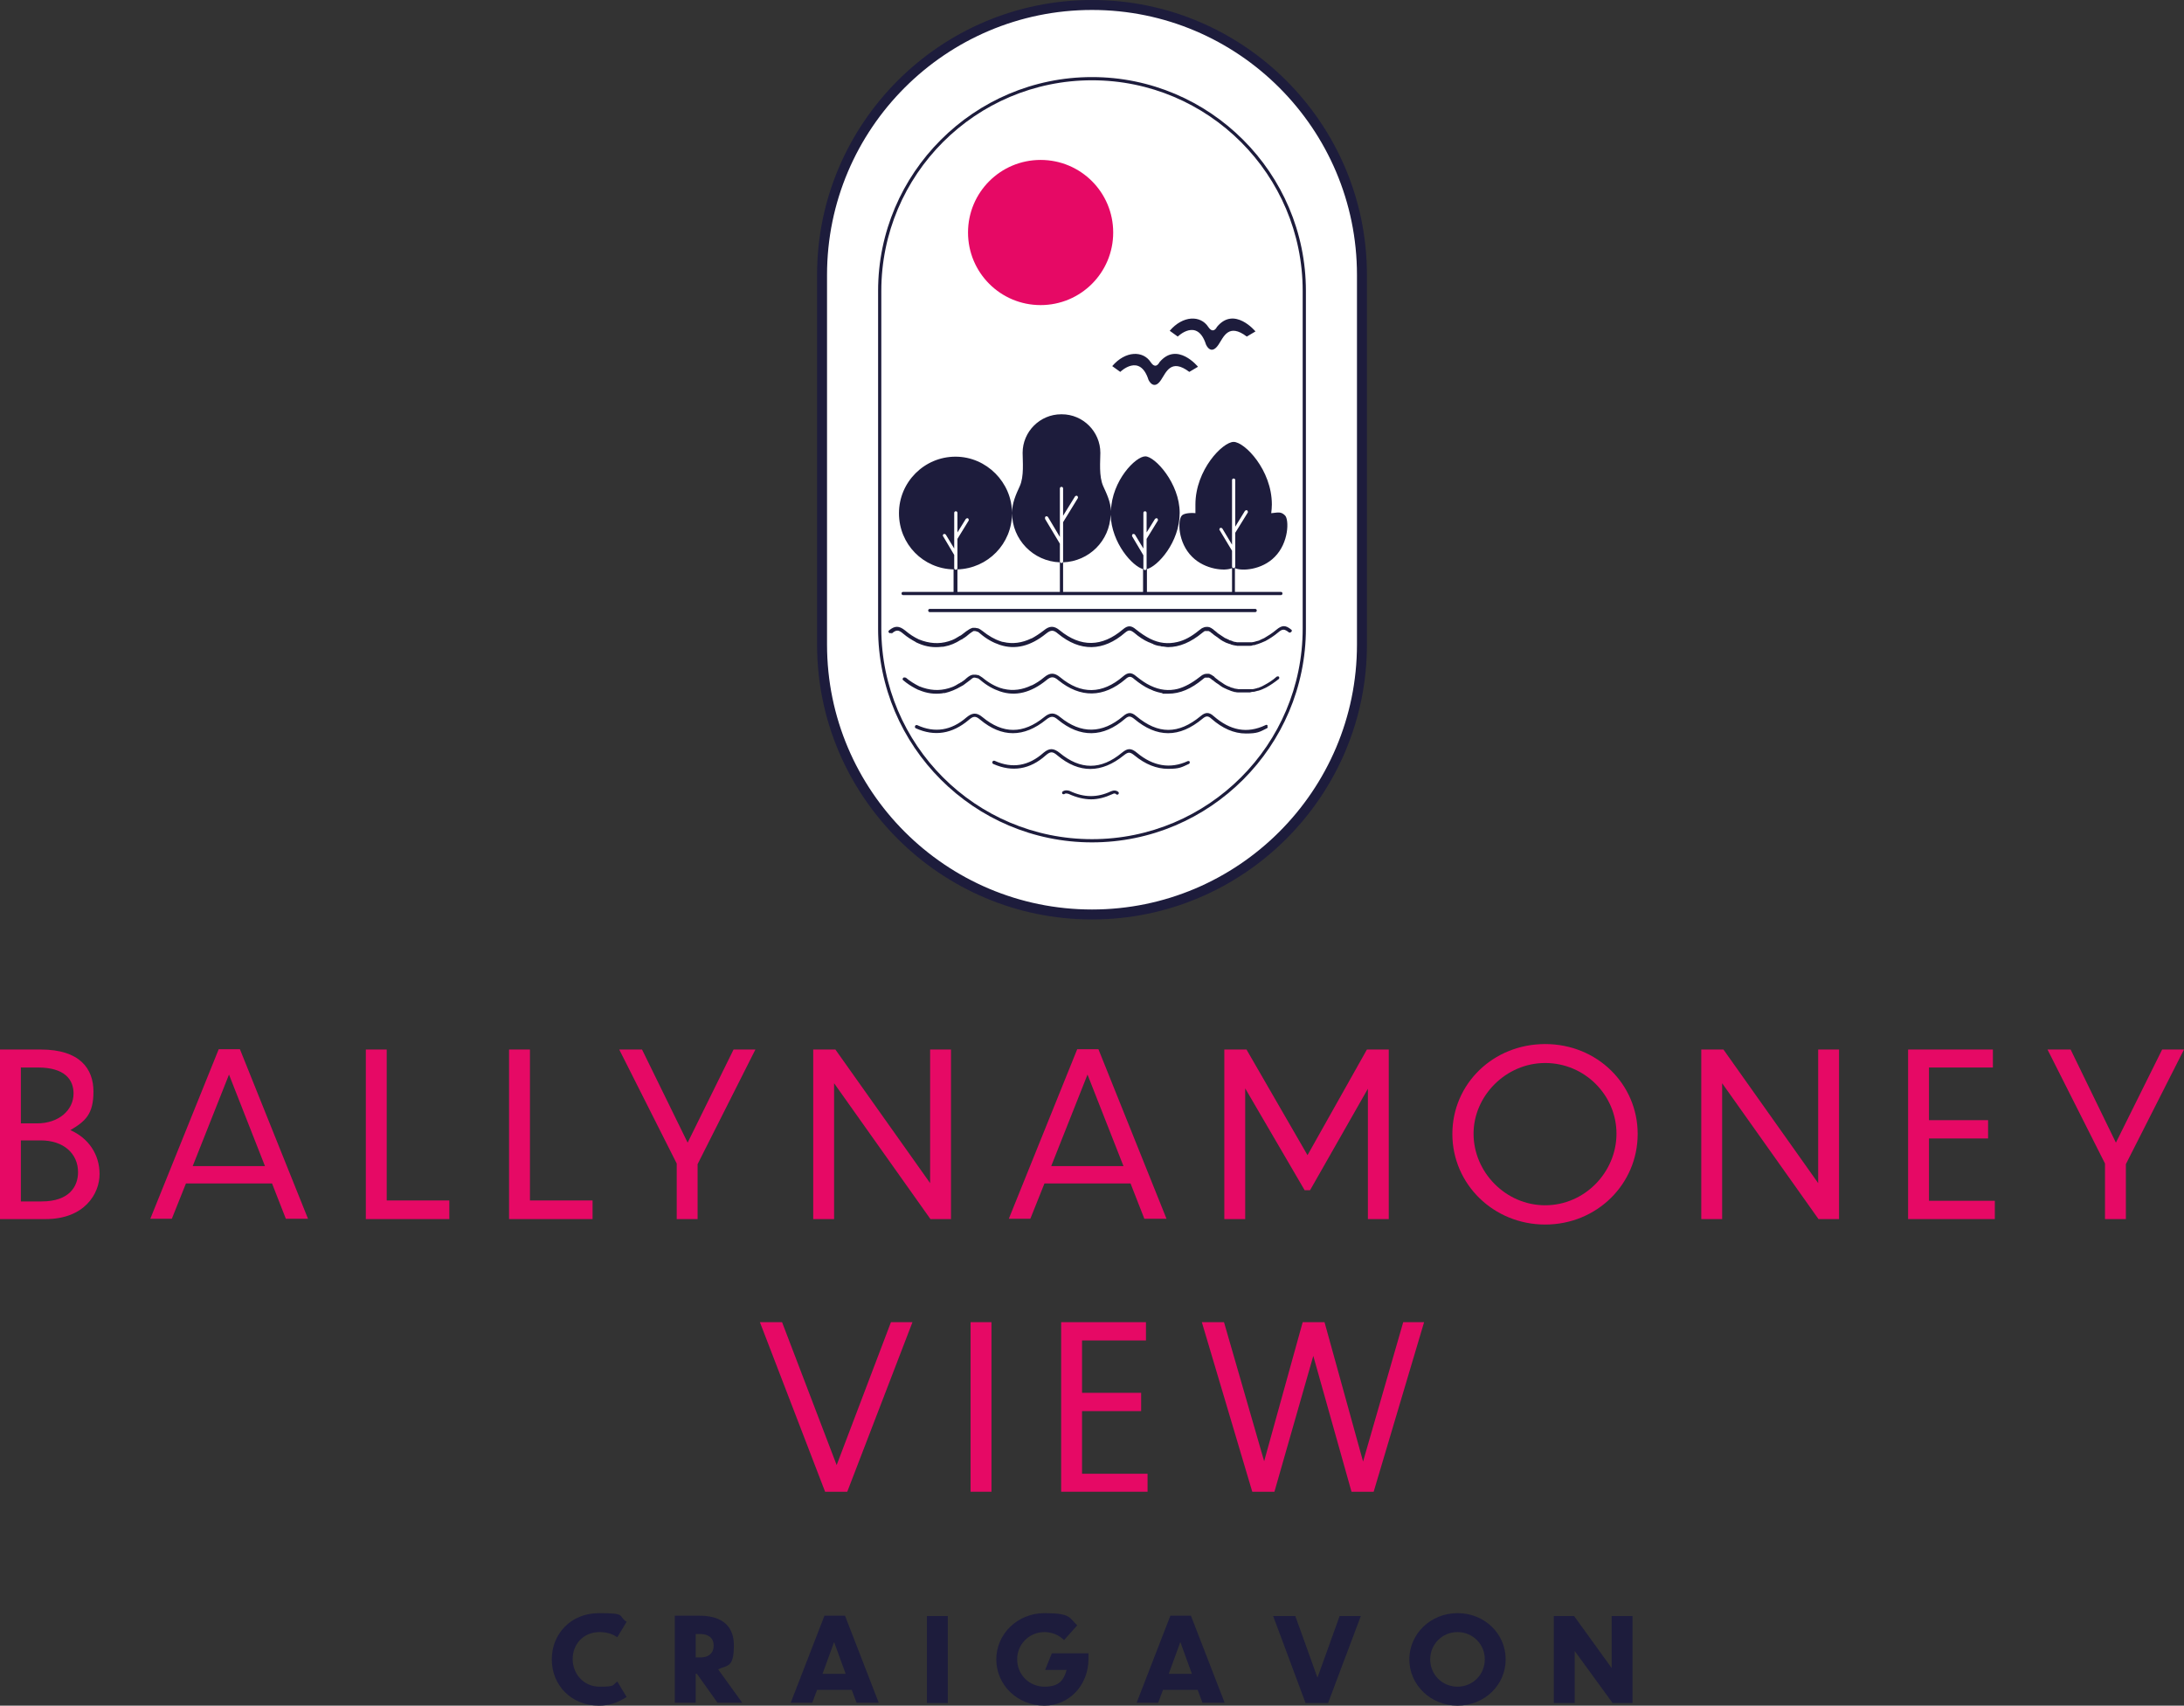 <?xml version="1.0" encoding="UTF-8"?>
<svg id="Layer_1" data-name="Layer 1" xmlns="http://www.w3.org/2000/svg" width="680" height="531.1" version="1.1" viewBox="0 0 680 531.1">
  <rect x="0" y="0" width="680" height="531.1" fill="#333333" stroke="none"/>
  <defs>
    <style>
      .cls-1 {
        fill: #e60965;
      }

      .cls-1, .cls-2, .cls-3 {
        stroke-width: 0px;
      }

      .cls-2 {
        fill: #1d1c3c;
      }

      .cls-3 {
        fill: #fff;
      }
    </style>
  </defs>
  <path class="cls-1" d="M6.5,355.1v19h6.5c8.6,0,11.3-4.7,11.3-9.1,0-5.8-4.5-9.9-11.6-9.9h-6.2ZM6.5,332.3v17.5h5c6.9,0,11.4-4.2,11.4-9.3,0-4.3-2.7-8.1-11.1-8.1h-5.2ZM14.2,379.6H0v-52.8h12.7c12.2,0,16.4,6,16.4,13.1s-2.6,9.3-7.2,12c5.7,2.5,9.1,7.6,9.1,13.7s-4.7,14-16.8,14"/>
  <path class="cls-1" d="M82.5,363.1l-11.2-28.5-11.3,28.5h22.4ZM84.7,368.5h-26.8l-4.4,11h-6.7l21.3-52.8h6.6l21.2,52.8h-6.9l-4.3-11Z"/>
  <polygon class="cls-1" points="120.4 326.8 120.4 373.8 139.9 373.8 139.9 379.6 113.9 379.6 113.9 326.8 120.4 326.8"/>
  <polygon class="cls-1" points="165 326.8 165 373.8 184.5 373.8 184.5 379.6 158.5 379.6 158.5 326.8 165 326.8"/>
  <polygon class="cls-1" points="217.2 362.5 217.2 379.6 210.7 379.6 210.7 362.3 192.8 326.8 199.9 326.8 214.1 355.8 228.4 326.8 235.2 326.8 217.2 362.5"/>
  <polygon class="cls-1" points="259.7 337.3 259.7 379.6 253.2 379.6 253.2 326.8 260.1 326.8 289.6 368.4 289.6 326.8 296.1 326.8 296.1 379.6 289.7 379.6 259.7 337.3"/>
  <path class="cls-1" d="M349.8,363.1l-11.2-28.5-11.3,28.5h22.4ZM352,368.5h-26.8l-4.4,11h-6.7l21.3-52.8h6.6l21.2,52.8h-6.9l-4.3-11Z"/>
  <polygon class="cls-1" points="387.7 338.9 387.7 379.6 381.2 379.6 381.2 326.8 388.1 326.8 407.1 359.7 425.6 326.8 432.4 326.8 432.4 379.6 425.9 379.6 425.9 339 407.9 370.6 406.2 370.6 387.7 338.9"/>
  <path class="cls-1" d="M458.8,353c0,12,10,22.3,22.3,22.3s22.2-10.3,22.2-22.3-9.9-22-22.2-22-22.3,10.3-22.3,22M509.9,353.1c0,15.6-12.7,28.2-28.8,28.2s-28.9-12.6-28.9-28.2,12.7-28,28.9-28,28.8,12.5,28.8,28"/>
  <polygon class="cls-1" points="536.2 337.3 536.2 379.6 529.7 379.6 529.7 326.8 536.6 326.8 566.1 368.4 566.1 326.8 572.6 326.8 572.6 379.6 566.2 379.6 536.2 337.3"/>
  <polygon class="cls-1" points="594.1 326.8 620.5 326.8 620.5 332.4 600.6 332.4 600.6 348.8 619 348.8 619 354.5 600.6 354.5 600.6 373.9 621.1 373.9 621.1 379.6 594.1 379.6 594.1 326.8"/>
  <polygon class="cls-1" points="661.9 362.5 661.9 379.6 655.4 379.6 655.4 362.3 637.5 326.8 644.7 326.8 658.8 355.8 673.2 326.8 680 326.8 661.9 362.5"/>
  <polygon class="cls-1" points="263.8 464.5 256.9 464.5 236.6 411.7 243.5 411.7 260.5 456.2 277.4 411.7 284.1 411.7 263.8 464.5"/>
  <rect class="cls-1" x="302.2" y="411.7" width="6.5" height="52.8"/>
  <polygon class="cls-1" points="330.4 411.7 356.8 411.7 356.8 417.4 336.9 417.4 336.9 433.7 355.3 433.7 355.3 439.4 336.9 439.4 336.9 458.9 357.3 458.9 357.3 464.5 330.4 464.5 330.4 411.7"/>
  <polygon class="cls-1" points="408.9 422.2 396.8 464.5 389.9 464.5 374.2 411.7 381.1 411.7 393.6 455 405.6 411.7 412.4 411.7 424.4 455.1 436.9 411.7 443.4 411.7 427.7 464.5 420.8 464.5 408.9 422.2"/>
  <path class="cls-3" d="M256.5,201.4c0,46,37.4,83.5,83.5,83.5s83.5-37.4,83.5-83.5v-116.5c0-46-37.4-83.5-83.5-83.5s-83.5,37.4-83.5,83.5v116.5Z"/>
  <path class="cls-2" d="M257.5,200.7c0,45.5,37,82.5,82.5,82.5s82.5-37,82.5-82.5v-115.1c0-45.5-37-82.5-82.5-82.5s-82.5,37-82.5,82.5v115.1ZM340,286.3c-47.2,0-85.6-38.4-85.6-85.6v-115.1c0-47.2,38.4-85.6,85.6-85.6s85.6,38.4,85.6,85.6v115.1c0,47.2-38.4,85.6-85.6,85.6"/>
  <path class="cls-2" d="M390.8,190.6h-101.3c-.3,0-.5-.2-.5-.5s.2-.5.5-.5h101.3c.3,0,.5.2.5.5s-.2.5-.5.5"/>
  <path class="cls-2" d="M394.7,226c-.1-.3-.4-.4-.7-.2-5.7,2.7-10.9,1.7-16.1-2.8-1.6-1.5-2.8-1.1-4.1,0-6.9,5.7-13.2,5.7-20,0-1.5-1.3-2.6-1.3-4.1,0-6.5,5.5-13.1,5.6-19.6.3-1.8-1.5-3.2-1.5-5,0-6.5,5.3-12.8,5.3-19.2,0-2-1.7-3.4-1.2-5,.1-4.7,4.1-9.9,4.9-15.3,2.4-.3-.1-.6,0-.7.3-.1.3,0,.6.3.7,5.8,2.6,11.3,1.7,16.4-2.6,1.4-1.2,2.1-1.4,3.6-.1,6.7,5.6,13.6,5.6,20.5,0,1.5-1.2,2.3-1.2,3.7,0,6.9,5.7,14.1,5.6,20.9-.3,1.1-.9,1.6-.9,2.8,0,7.1,6,14.1,6,21.3,0,1.1-.9,1.7-1,2.8,0,3.4,3,7,4.6,10.7,4.6s4.3-.5,6.5-1.6c.3-.1.4-.4.2-.7"/>
  <path class="cls-2" d="M370.5,237.3c-.1-.3-.4-.4-.7-.3-5.4,2.5-10.8,1.6-15.8-2.6-1.8-1.5-2.9-1.5-4.7,0-6.5,5.4-12.9,5.4-19.4,0-1.9-1.5-3.2-1.5-5,0-4.6,4.1-9.7,5-15.2,2.5-.3-.1-.6,0-.7.3-.1.3,0,.6.3.7,5.9,2.6,11.4,1.7,16.3-2.7,1.4-1.2,2.1-1.3,3.6,0,6.8,5.7,13.8,5.6,20.7,0,1.4-1.1,1.9-1.1,3.3,0,3.4,2.8,6.9,4.2,10.5,4.2s4.2-.5,6.4-1.5c.3-.1.4-.4.3-.7"/>
  <path class="cls-2" d="M281.9,210.9c1.4,1.2,2.9,2.1,4.3,2.8,3.2,1.3,6.2,1.5,9.2.6.7-.2,1.5-.5,2.2-.9h0c.3-.2.7-.4,1-.6.2,0,.3-.2.5-.3,0,0,0,0,.1,0,.6-.4,1.2-.8,1.7-1.3.7-.6,1.3-1,2-1.1,0,0,.1,0,.2,0,0,0,.2,0,.2,0,.2,0,.3,0,.5,0,0,0,0,0,0,0,.2,0,.3,0,.5.1,0,0,.1,0,.2,0,0,0,.2,0,.3.1.3.2.7.4,1.1.7,1.9,1.6,3.9,2.7,5.8,3.3.3,0,.5.2.8.2,0,0,0,0,0,0,2.9.7,5.8.3,8.7-1.1,0,0,0,0,.1,0,1.2-.6,2.5-1.4,3.8-2.5,1.8-1.5,3.2-1.5,5,0,6.5,5.4,13.1,5.3,19.6-.3,1.5-1.3,2.6-1.3,4.1,0,1.5,1.2,2.9,2.2,4.4,2.9,0,0,0,0,0,0,2.9,1.4,5.7,1.7,8.5,1,0,0,0,0,0,0,2.2-.6,4.4-1.8,6.7-3.6.3-.2.5-.4.8-.6,0,0,0,0,0,0,.1,0,.2-.2.4-.2.3-.2.7-.3,1.1-.3,0,0,0,0,0,0,.1,0,.3,0,.4,0,0,0,.1,0,.2,0,.1,0,.3,0,.4.1,0,0,.1,0,.2.1.1,0,.2.1.4.2.1,0,.3.2.4.3,0,0,0,0,.1,0,.1,0,.2.2.3.3.3.3.7.6,1,.8,0,0,.2.1.2.2.3.2.6.4.9.6,0,0,.2.1.3.2.3.2.6.4.9.6,0,0,.1,0,.2.1.4.2.7.4,1.1.5.1,0,.3.1.4.2.2,0,.4.2.7.2.2,0,.4.1.5.2.2,0,.4,0,.6.1.2,0,.4,0,.6.1.2,0,.3,0,.5,0,.2,0,.4,0,.6,0,.1,0,.3,0,.4,0,.4,0,.9,0,1.3,0,.1,0,.3,0,.4,0,.2,0,.5,0,.7,0,.1,0,.3,0,.4,0,.2,0,.5,0,.7-.1.1,0,.3,0,.4-.1.2,0,.5-.1.7-.2.1,0,.3,0,.4-.1.6-.2,1.2-.5,1.7-.8,0,0,0,0,0,0,1.3-.7,2.6-1.5,3.8-2.6,0,0,.4-.2.7,0,.1.1.2.5,0,.7-1.4,1.1-2.7,2-4,2.7,0,0,0,0,0,0-.8.4-1.7.8-2.5,1,0,0,0,0-.1,0-.4.1-.8.2-1.1.3,0,0-.1,0-.2,0-.4,0-.7.1-1.1.2,0,0-.1,0-.2,0-.4,0-.8,0-1.2,0h0c0,0-.2,0-.3,0-.3,0-.6,0-.9,0-.2,0-.4,0-.6,0-.2,0-.4,0-.6,0-.2,0-.4,0-.7-.1-.2,0-.4,0-.5-.1-.2,0-.4-.1-.7-.2-.2,0-.4-.1-.5-.2-.2,0-.4-.2-.6-.2-.4-.2-.7-.3-1.1-.5-.1,0-.3-.2-.4-.2-.3-.1-.5-.3-.8-.5-.1,0-.3-.2-.4-.3-.3-.2-.6-.4-.9-.6-.1,0-.2-.2-.3-.2-.3-.3-.7-.5-1-.8,0,0,0,0-.1,0,0,0-.1,0-.2-.2-.1-.1-.3-.2-.4-.3,0,0-.1,0-.2-.1,0,0-.1,0-.2-.1,0,0-.1,0-.2,0,0,0,0,0-.1,0-.1,0-.2,0-.3,0,0,0,0,0,0,0-.1,0-.2,0-.3,0,0,0-.1,0-.2,0,0,0,0,0-.1,0-.2.1-.5.3-.7.5-3.6,3-7.1,4.5-10.7,4.5s-1.3,0-1.9-.2c0,0,0,0-.1,0-.3,0-.6-.1-.9-.2,0,0,0,0-.1,0-.5-.1-1-.3-1.6-.5-.1,0-.3-.1-.4-.2-.2,0-.4-.2-.7-.3,0,0-.2,0-.3-.1,0,0,0,0,0,0-1.5-.7-3-1.7-4.6-3-1.1-1-1.7-1-2.8,0-6.8,5.8-14,5.9-20.9.3-1.4-1.2-2.3-1.2-3.7,0-4.8,3.9-9.6,5.1-14.4,3.5-2.1-.7-4.1-1.8-6.1-3.5-.3-.3-.6-.4-.8-.6,0,0-.1,0-.2,0,0,0,0,0,0,0-.3-.1-.6-.2-.8-.2,0,0,0,0,0,0,0,0-.2,0-.3,0-.4.1-.7.4-1.2.8-.7.5-1.3,1-2,1.5-.2.1-.3.2-.5.3,0,0-.1,0-.2.1-1.7,1-3.4,1.7-5.1,2.1,0,0,0,0,0,0-.3,0-.6,0-.9.1-2.4.3-4.7,0-7.1-1-.3-.1-.6-.2-.9-.4,0,0-.4-.2-.4-.2-1.3-.7-2.4-1.4-3.7-2.5,0,0-.4-.3,0-.7.4-.4.7,0,.7,0"/>
  <path class="cls-2" d="M277.6,197.3c1.4-1.2,2.1-1.3,3.6,0,1.3,1.1,2.6,1.9,3.9,2.6,0,0,0,0,.1.1.3.1.6.3.9.4,2.3,1,4.7,1.3,7.1,1,.3,0,.6,0,.9-.1,0,0,0,0,0,0,1.7-.3,3.4-1,5.1-2.1,0,0,.1,0,.2-.1.2,0,.3-.2.5-.3.7-.4,1.3-.9,2-1.5.5-.4.9-.6,1.2-.8,0,0,.2,0,.3,0h0c.3,0,.5,0,.8.2,0,0,0,0,0,0,0,0,.1,0,.2,0,.2.1.5.3.8.6,2,1.7,4,2.8,6.1,3.5,4.8,1.6,9.6.4,14.4-3.5,1.5-1.2,2.3-1.2,3.7,0,6.9,5.7,14.1,5.6,20.9-.3,1.1-.9,1.6-.9,2.8,0,1.5,1.3,3,2.3,4.6,3,0,0,0,0,0,0,0,0,.2,0,.3.1.2.1.4.2.7.3.1,0,.3.1.4.2.5.2,1,.4,1.6.5,0,0,0,0,.1,0,.3,0,.6.1.9.2,0,0,0,0,.1,0,.6,0,1.3.2,1.9.2,3.5,0,7.1-1.5,10.7-4.5.3-.2.5-.4.7-.5,0,0,0,0,.1,0,0,0,.1,0,.2,0,.1,0,.2,0,.3,0,0,0,0,0,0,0,.1,0,.2,0,.3,0,0,0,0,0,.1,0,0,0,.1,0,.2,0,0,0,.1,0,.2.1,0,0,.1,0,.2.1.1,0,.3.2.4.3,0,0,.1,0,.2.2,0,0,0,0,.1,0,.3.3.7.6,1,.8.1,0,.2.2.3.2.3.2.6.4.8.6.1,0,.3.2.4.3.3.2.5.3.8.5.1,0,.3.2.4.2.4.2.7.4,1.1.5.2,0,.4.2.6.2.2,0,.4.1.5.2.2,0,.4.1.7.2.2,0,.4,0,.5.1.2,0,.4,0,.7.1.2,0,.4,0,.6,0,.2,0,.4,0,.6,0,.3,0,.6,0,.9,0,0,0,.2,0,.3,0s0,0,0,0c.4,0,.8,0,1.2,0,0,0,.1,0,.2,0,.4,0,.7,0,1.1-.2,0,0,.1,0,.2,0,.4,0,.8-.2,1.1-.3,0,0,0,0,.1,0,.8-.3,1.7-.6,2.5-1,0,0,0,0,0,0,1.3-.7,2.7-1.6,4-2.7,1.3-1.1,1.9-1.1,3.3,0,0,0,.3.3.8-.2,0,0,.3-.3,0-.6h0c-1.8-1.5-2.9-1.5-4.7,0-1.3,1.1-2.6,1.9-3.8,2.6,0,0,0,0,0,0-.6.3-1.2.5-1.7.8-.1,0-.3,0-.4.1-.2,0-.5.1-.7.2-.1,0-.3,0-.4.1-.2,0-.5.1-.7.1-.1,0-.3,0-.4,0-.2,0-.5,0-.7,0-.1,0-.2,0-.4,0-.4,0-.9,0-1.3,0-.1,0-.3,0-.4,0-.2,0-.4,0-.6,0-.2,0-.3,0-.5,0-.2,0-.4,0-.6-.1-.2,0-.4,0-.6-.1-.2,0-.4-.1-.5-.2-.2,0-.4-.2-.7-.2-.1,0-.3-.1-.4-.2-.4-.2-.7-.3-1.1-.5,0,0-.1,0-.2-.1-.3-.2-.6-.4-.9-.6,0,0-.2-.1-.3-.2-.3-.2-.6-.4-.9-.6,0,0-.2-.1-.2-.2-.3-.3-.7-.5-1-.8-.1,0-.2-.2-.3-.3,0,0,0,0-.1,0-.1-.1-.3-.2-.4-.3-.1,0-.3-.2-.4-.2,0,0-.1,0-.2-.1-.1,0-.3,0-.4-.1,0,0-.1,0-.2,0-.1,0-.3,0-.4,0,0,0,0,0,0,0-.4,0-.7.1-1.1.3-.1,0-.2.1-.4.2,0,0,0,0,0,0-.3.2-.5.4-.8.6-2.3,1.9-4.5,3.1-6.7,3.6,0,0,0,0,0,0-2.9.7-5.7.4-8.5-1,0,0,0,0,0,0-1.4-.7-2.9-1.7-4.4-2.9-1.5-1.3-2.6-1.3-4.1,0-6.5,5.5-13.1,5.6-19.6.3-1.8-1.5-3.2-1.5-5,0-1.3,1-2.5,1.8-3.8,2.5,0,0,0,0-.1,0-2.9,1.4-5.8,1.8-8.7,1.1,0,0,0,0,0,0-.3,0-.5-.1-.8-.2-1.9-.6-3.8-1.7-5.8-3.3-.4-.3-.7-.5-1.1-.7,0,0-.2,0-.3-.1,0,0-.1,0-.2,0-.2,0-.3-.1-.5-.1,0,0,0,0,0,0-.2,0-.3,0-.5,0,0,0-.2,0-.2,0,0,0-.1,0-.2,0-.7.2-1.3.6-2,1.1-.6.5-1.2.9-1.7,1.3,0,0,0,0-.1,0-.2.1-.3.2-.5.3-.3.2-.7.4-1,.6,0,0,0,0,0,0-.7.4-1.5.7-2.2.9-2.9.9-6,.7-9.2-.6-1.5-.7-2.9-1.6-4.3-2.8-1.9-1.5-3.2-1.5-5,0,0,0-.4.4,0,.7.4.4.7,0,.7,0"/>
  <path class="cls-2" d="M339.8,248.9c-2.3,0-4.7-.6-7.1-1.7-.2,0-.8-.3-1.2,0-.2.2-.6.1-.7,0-.2-.2-.1-.6,0-.7.8-.6,1.8-.4,2.3-.2,4.4,2.1,8.6,2.1,12.8.1.9-.4,1.7-.3,2.3.2.2.2.2.5,0,.7-.2.2-.5.2-.7,0-.2-.2-.5-.4-1.2,0-2.2,1-4.4,1.6-6.6,1.6"/>
  <path class="cls-2" d="M405.6,195.7c0,36.2-29.4,65.6-65.6,65.6s-65.6-29.4-65.6-65.6v-105.1c0-36.2,29.4-65.6,65.6-65.6s65.6,29.4,65.6,65.6v105.1ZM340,24c-36.7,0-66.6,29.9-66.6,66.6v105.1c0,36.7,29.9,66.6,66.6,66.6s66.6-29.9,66.6-66.6v-105.1c0-36.7-29.9-66.6-66.6-66.6"/>
  <path class="cls-2" d="M364.2,103l2.5,1.8s6.1-6,8.8,2.5c0,0,1.5,3.6,3.9,0,1.6-2.4,3.1-6.8,8.8-2.5l2.7-1.6s-6.6-8-12-1.4c0,0-1.1,2.4-2.7,0-2.4-3.7-7.9-3.6-12,1.2"/>
  <path class="cls-2" d="M346.3,114l2.5,1.8s6.1-6,8.8,2.5c0,0,1.6,3.5,3.9,0,1.6-2.4,3.1-6.8,8.8-2.5l2.7-1.6s-6.5-8-12-1.4c0,0-1.1,2.4-2.7,0-2.4-3.7-7.9-3.6-12,1.2"/>
  <path class="cls-1" d="M346.6,72.4c0-12.5-10.1-22.6-22.6-22.6s-22.6,10.1-22.6,22.6,10.1,22.6,22.6,22.6,22.6-10.1,22.6-22.6"/>
  <path class="cls-2" d="M331,184.3v-9.2c8.1-.3,14.5-6.7,14.8-14.8.3,8.9,6.9,16.1,10.1,16.9v7.1s0,0,0,0h-25s0,0,0,0M325.4,161.5c-.1-.2,0-.6.2-.7.2-.1.6,0,.7.2l3.7,6.2v-15.1c0-.3.2-.5.5-.5s.5.2.5.5v8.5l3.7-6c.1-.2.5-.3.7-.2.2.2.3.5.2.7l-4.6,7.5v12.2c0,.3-.2.5-.5.5s-.5-.2-.5-.5v-5.5l-4.6-7.7ZM352.7,166.3c.2-.1.6,0,.7.2l2.6,4.3v-11.1c0-.3.2-.5.5-.5s.5.2.5.5v6.1l2.6-4.2c.2-.2.5-.3.7-.2.2.2.3.5.2.7l-3.5,5.7v9.2c0,.3-.2.5-.5.5s-.5-.2-.5-.5v-4.1l-3.5-5.9c-.1-.2,0-.6.2-.7M293.6,167c-.1-.2,0-.6.2-.7s.6,0,.7.2l2.6,4.3v-11.1c0-.3.2-.5.5-.5s.5.2.5.5v6.1l2.6-4.2c.2-.2.5-.3.7-.2.2.2.3.5.2.7l-3.5,5.7v9.1c0,.3-.2.5-.5.5s-.5-.2-.5-.5v-4.1l-3.5-5.9ZM379.7,165.1c-.1-.2,0-.6.2-.7.2-.1.6,0,.7.2l3,5v-20.1c0-.3.2-.5.5-.5s.5.2.5.5v14.5l3-4.9c.2-.2.5-.3.7-.2.2.2.3.5.2.7l-3.9,6.3v10.5c0,.3-.2.5-.5.5s-.5-.2-.5-.5v-4.9l-3.9-6.5ZM398.9,184.3h-14.4s0,0,0,0v-7.4c2.1,1,8.4.6,12.4-3.5,4.4-4.4,4.5-11.6,3.2-12.9s-2.2-.9-4.3-.7h0c.1-.9.2-1.8.2-2.7,0-10.8-8.5-19.5-11.9-19.5s-11.9,8.7-11.9,19.5,0,1.8.2,2.7c-2.1-.2-3.8.1-4.4.7-1.4,1.4-1.3,8.5,3.2,12.9,4,4,10.3,4.5,12.4,3.5v7.4s0,0,0,0h-26.5s0,0,0,0v-7.1c3.3-.8,10.2-8.3,10.2-17.5s-7.7-17.6-10.7-17.6-10.4,7.5-10.7,17c-.1-2.8-1.3-5.3-2.4-7.7-1.4-3.1-.9-7.8-.9-10.4,0-6.6-5.4-12-12-12h-.2c-6.6,0-12,5.4-12,12,0,2.6.5,7.4-.9,10.4-1.2,2.6-2.4,5.3-2.4,8.3,0,8.3,6.6,15.1,14.9,15.4v9.2s0,0,0,0h-31.9s0,0,0,0v-7c9.5-.3,17-8,17-17.5s-7.9-17.6-17.6-17.6-17.6,7.9-17.6,17.6,7.6,17.3,17,17.5v7s0,0,0,0h-15.7c-.3,0-.5.2-.5.5s.2.5.5.5h117.6c.3,0,.5-.2.5-.5s-.2-.5-.5-.5"/>
  <path class="cls-2" d="M192.2,509.8c-1.6-1.1-3.5-1.6-5.5-1.6-5.2,0-8.4,3.9-8.4,8.4s3.3,8.6,8.4,8.6,3.9-.5,5.5-1.6l2.9,4.8c-2.9,1.9-5.6,2.7-8.6,2.7-8.8,0-14.7-6.5-14.7-14.4s5.9-14.4,14.7-14.4,5.7.8,8.6,2.7l-2.9,4.8Z"/>
  <path class="cls-2" d="M216.6,508.9v7.2h1.5c2.5,0,4.1-1.3,4.1-3.7s-1.7-3.6-4.1-3.6h-1.5ZM217,521.2h-.4v9h-6.5v-27.1h7.8c5.3,0,10.6,2,10.6,9.2s-2.1,6.1-4.9,7.5l7.5,10.4h-7.7l-6.4-9Z"/>
  <path class="cls-2" d="M263.3,521.2l-3.6-9.9-3.6,9.9h7.1ZM265.2,526.2h-10.8l-1.5,4h-6.7l10.5-27.1h6.4l10.5,27.1h-6.9l-1.5-4Z"/>
  <rect class="cls-2" x="288.6" y="503.2" width="6.5" height="27.1"/>
  <path class="cls-2" d="M325.2,531.1c-8.5,0-15-6.5-15-14.4s6.6-14.4,15-14.4,7.7,1.5,10.2,3.8l-4.1,4.6c-1.6-1.6-3.8-2.5-6.1-2.5-4.8,0-8.5,3.8-8.5,8.5s3.7,8.5,8.5,8.5,6-2.2,6.9-5.2h-6.7l2.1-5.2h11.4v1.8c0,8.1-6,14.5-13.7,14.5"/>
  <path class="cls-2" d="M371.1,521.2l-3.6-9.9-3.6,9.9h7.1ZM372.9,526.2h-10.8l-1.5,4h-6.7l10.5-27.1h6.4l10.5,27.1h-6.9l-1.5-4Z"/>
  <polygon class="cls-2" points="413.5 530.3 406.5 530.3 396.4 503.2 403.3 503.2 410.2 522.4 417.1 503.2 423.7 503.2 413.5 530.3"/>
  <path class="cls-2" d="M445.3,516.7c0,4.7,3.7,8.5,8.5,8.5s8.5-3.8,8.5-8.5-3.7-8.5-8.5-8.5-8.5,3.8-8.5,8.5M468.8,516.7c0,8-6.6,14.4-15,14.4s-15-6.5-15-14.4,6.6-14.4,15-14.4,15,6.4,15,14.4"/>
  <polygon class="cls-2" points="490.3 514.1 490.3 530.3 483.8 530.3 483.8 503.2 490.1 503.2 501.8 519.4 501.8 503.2 508.3 503.2 508.3 530.3 502.1 530.3 490.3 514.1"/>
</svg>